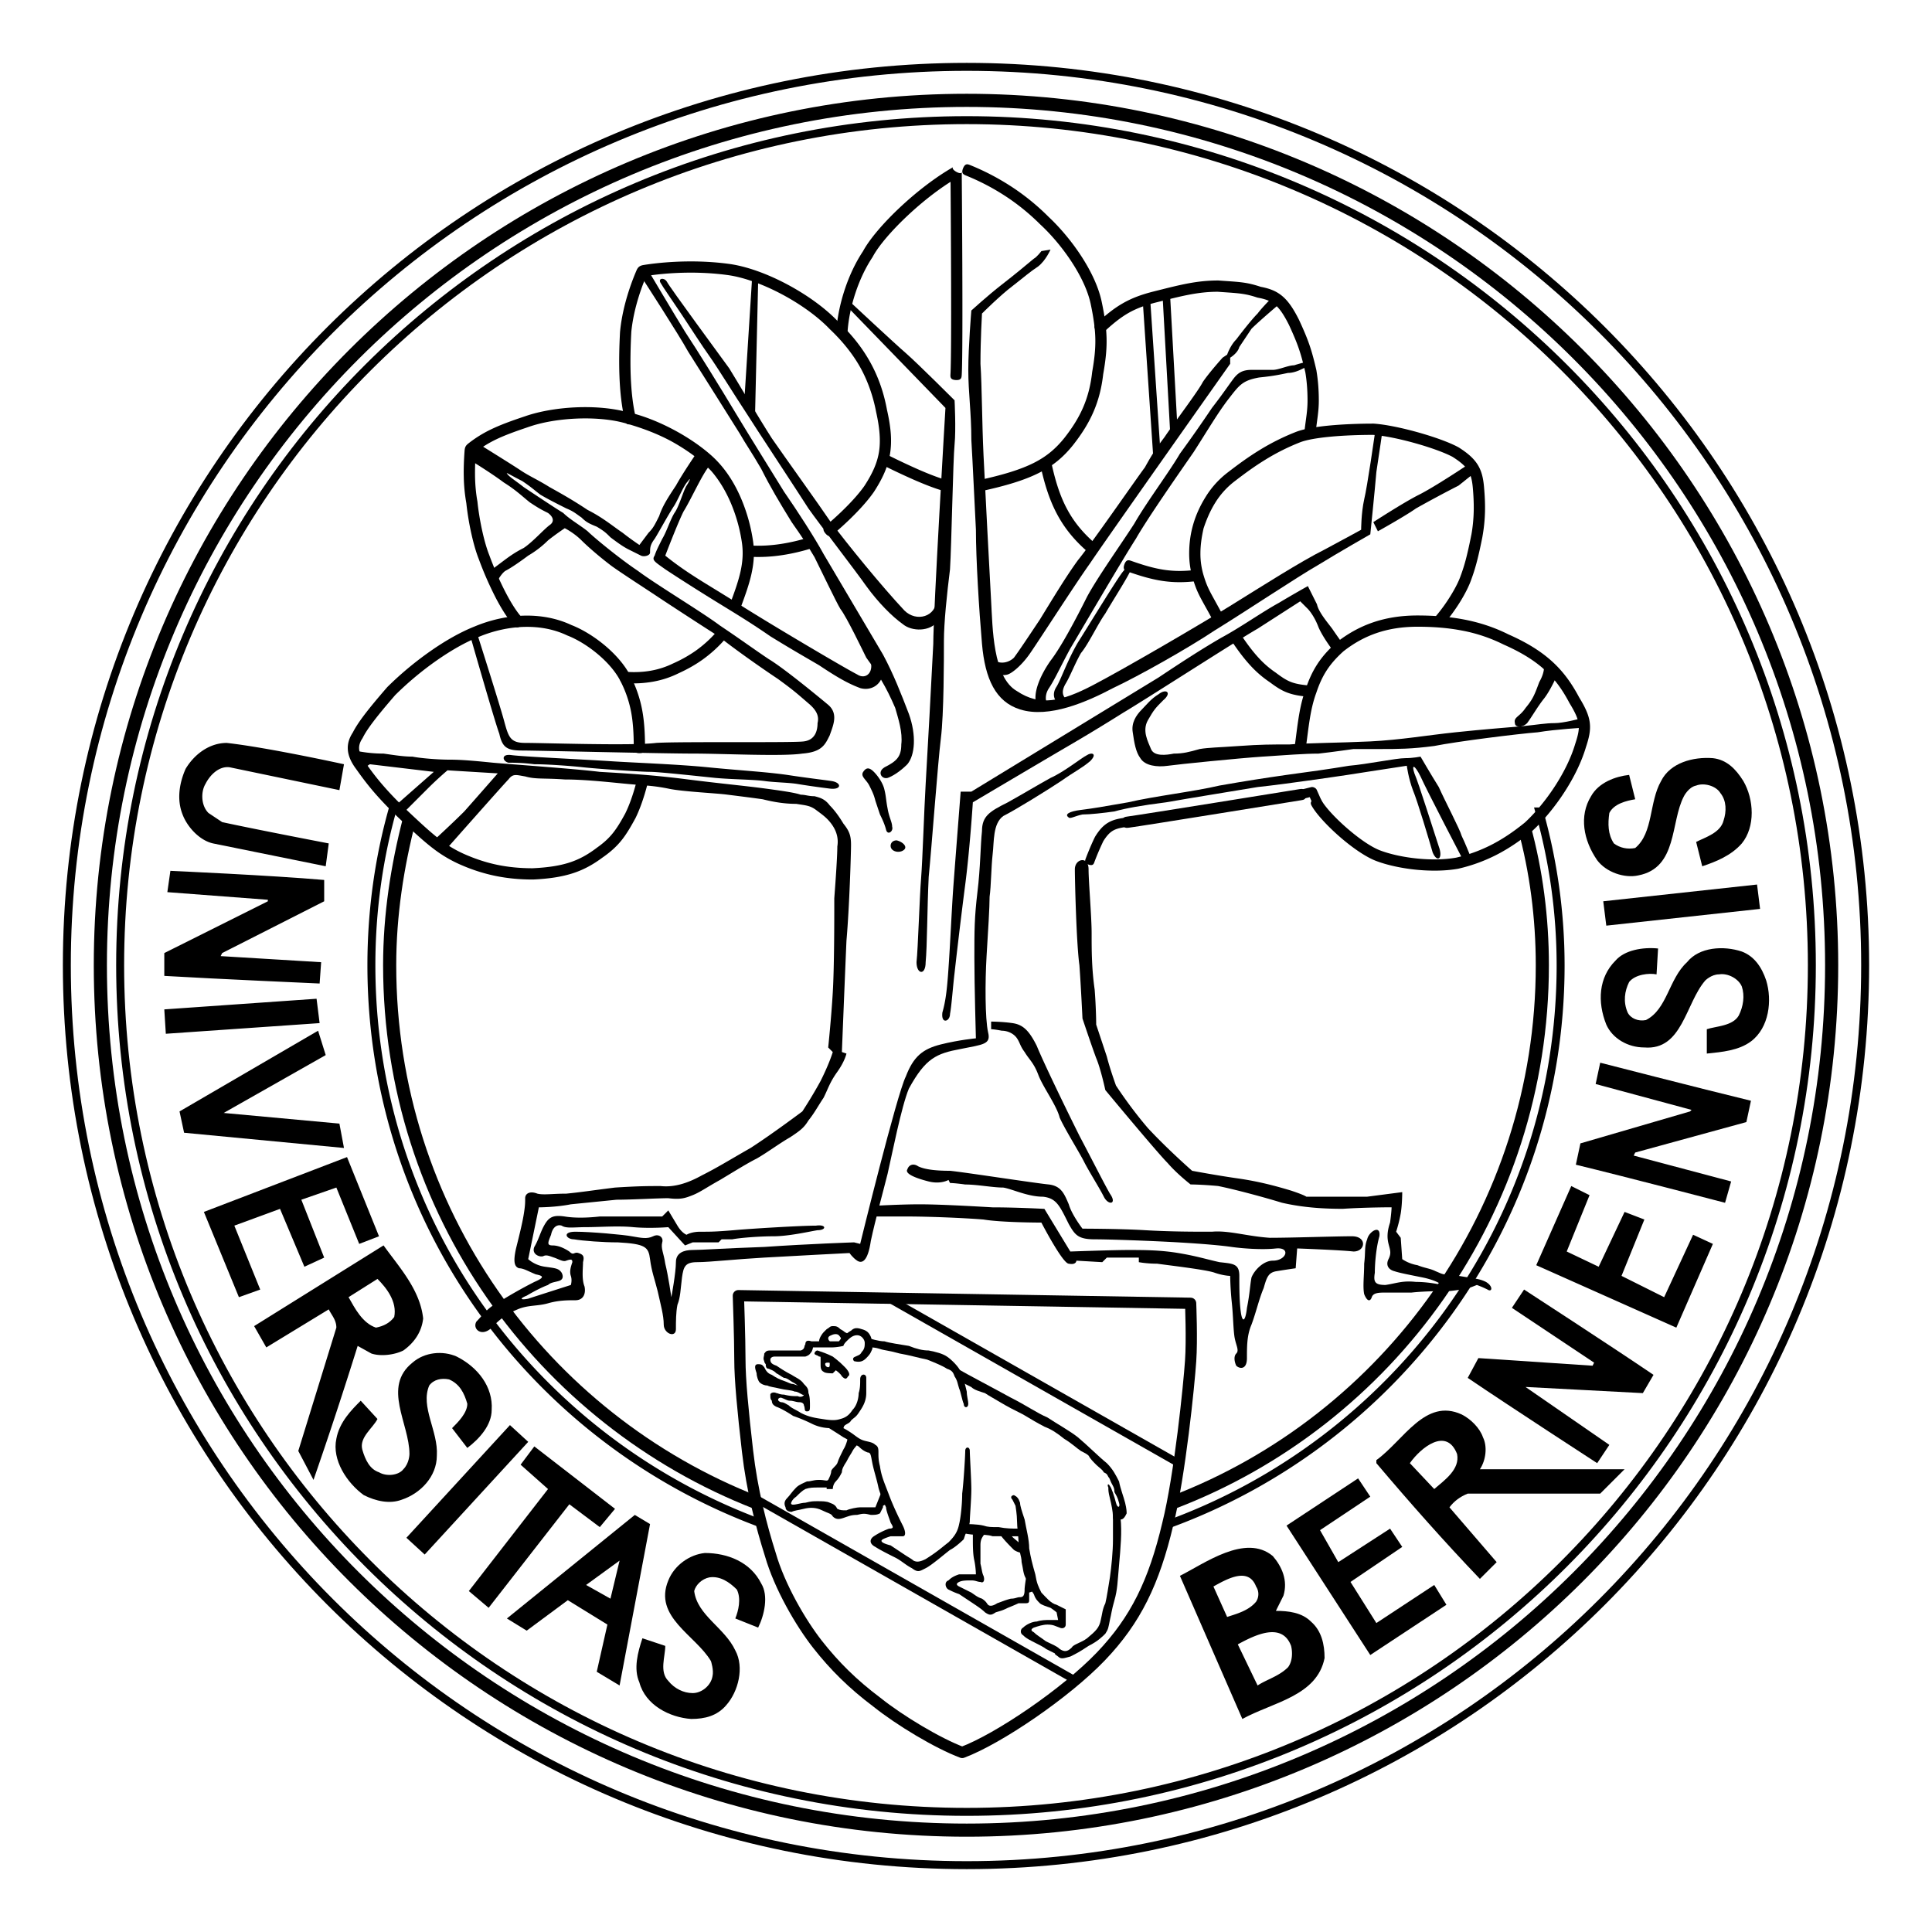 <svg xmlns="http://www.w3.org/2000/svg" width="2500" height="2500" viewBox="0 0 192.756 192.756"><path fill-rule="evenodd" clip-rule="evenodd" fill="#fff" d="M0 0h192.756v192.756H0V0z"/><path d="M62.983 33.132h.002c-.075 1.431-.113 2.936-.057 4.395.056 1.451.203 2.86.497 4.109.064.272.128.546-.418.673s-.61-.146-.674-.418c-.313-1.333-.471-2.812-.528-4.324-.059-1.501-.02-3.038.057-4.491l.005-.024c.271-2.826 1.347-5.402 1.647-6.093.146-.334.346-.463.7-.52.924-.151 4.467-.65 8.461-.118 1.784.232 3.862.992 5.805 2.019 2.002 1.059 3.877 2.408 5.155 3.762 1.327 1.25 2.383 2.583 3.187 4.035.805 1.452 1.355 3.022 1.671 4.746.396 1.74.512 3.096.31 4.37-.203 1.281-.724 2.449-1.602 3.806l-.009.014c-1.417 2.046-4.044 4.21-4.051 4.215-.215.18-.431.359-.79-.073-.36-.432-.145-.611.071-.791.006-.006 2.52-2.076 3.84-3.975l.009-.014-.005.007c.792-1.226 1.256-2.26 1.432-3.366.174-1.103.069-2.382-.283-3.953-.295-1.572-.836-3.114-1.571-4.441-.745-1.344-1.815-2.672-3.054-3.841-1.194-1.254-2.949-2.513-4.831-3.508-1.836-.97-3.781-1.687-5.428-1.9-3.765-.502-7.087-.055-8.043.1-.325.746-1.259 3.067-1.505 5.599zM96.395 17.52c-.259-.106-.519-.212-.308-.732.21-.52.47-.413.73-.307a24.065 24.065 0 0 1 4.472 2.392 23.024 23.024 0 0 1 3.311 2.744l-.002.001c1.172 1.091 2.434 2.584 3.445 4.191.881 1.399 1.578 2.893 1.873 4.294.311 1.482.469 2.617.488 3.713.02 1.1-.098 2.159-.332 3.486h-.002c-.158 1.411-.475 2.63-.967 3.771-.494 1.147-1.166 2.214-2.031 3.315l-.002.004c-.961 1.203-2.006 2.086-3.453 2.81-1.412.705-3.199 1.251-5.678 1.793-.273.06-.547.12-.666-.429-.119-.548.156-.608.43-.668 2.383-.521 4.09-1.041 5.414-1.701 1.285-.643 2.217-1.432 3.078-2.507v.001c.803-1.024 1.424-2.009 1.877-3.061.453-1.052.744-2.179.891-3.487l.004-.035c.221-1.254.332-2.25.314-3.275-.02-1.029-.168-2.1-.461-3.502-.268-1.263-.91-2.632-1.725-3.926-.961-1.528-2.162-2.949-3.275-3.982l-.016-.013a21.977 21.977 0 0 0-3.146-2.612 22.885 22.885 0 0 0-4.263-2.278z"/><path d="M88 46.367c-.251-.125-.501-.25-.251-.753.25-.502.5-.377.751-.252a70.28 70.28 0 0 0 3.068 1.452c1.055.462 2.092.87 2.905 1.092.271.074.541.146.394.689-.147.542-.417.468-.688.395-.856-.233-1.949-.663-3.058-1.149A71.527 71.527 0 0 1 88 46.367zM62.381 41.062c1.589.317 3.415 1.034 5.111 1.966 1.246.686 2.43 1.492 3.405 2.347 1.359 1.191 2.326 2.687 3.039 4.35a17.257 17.257 0 0 1 1.196 4.264c.162 1.135.082 2.187-.161 3.276-.235 1.059-.623 2.143-1.085 3.379-.098.263-.197.525-.721.331-.524-.195-.425-.458-.327-.72.447-1.194.821-2.238 1.042-3.23.212-.959.285-1.884.142-2.877a16.134 16.134 0 0 0-1.116-3.983c-.474-1.104-1.106-2.205-1.929-3.158-1.01-1.083-2.46-2.136-4.024-2.996-1.35-.727-2.778-1.258-4.08-1.646a14.224 14.224 0 0 0-1.276-.33c-1.286-.256-2.737-.335-4.161-.268h-.002c-1.614.075-3.182.337-4.422.737-.189.06-.378.127-.565.191-1.207.408-2.133.756-2.923 1.132-.756.362-1.394.757-2.05 1.263a26.72 26.72 0 0 0-.079 2.473c.018.854.091 1.664.235 2.458l.006.043c.081.809.251 1.885.484 2.936.193.867.429 1.717.694 2.38l.007.018c.346.952.948 2.416 1.658 3.771.496.945 1.04 1.831 1.575 2.425.187.208.375.417-.042.792-.417.375-.605.166-.792-.042-.605-.671-1.203-1.638-1.737-2.656a34.405 34.405 0 0 1-1.715-3.909c-.284-.715-.537-1.619-.74-2.537a27.405 27.405 0 0 1-.503-3.048 16.634 16.634 0 0 1-.254-2.608c-.019-.832.013-1.686.078-2.593.03-.43.146-.57.45-.803a12.103 12.103 0 0 1 2.242-1.375c.894-.427 1.937-.814 3.321-1.275 1.383-.487 3.189-.81 5.023-.896 1.711-.082 3.475.041 4.996.418zm.003 27.089c-.279-.02-.559-.039-.519-.601.04-.562.319-.542.599-.522.938.067 1.773.013 2.505-.12a8.284 8.284 0 0 0 2.218-.732l.02-.008a13.227 13.227 0 0 0 2.222-1.256 12.027 12.027 0 0 0 1.997-1.799c.187-.208.375-.417.792-.042.416.375.229.583.042.792a13.125 13.125 0 0 1-2.182 1.961c-.748.531-1.532.965-2.391 1.356a9.382 9.382 0 0 1-2.521.828 11.12 11.12 0 0 1-2.782.143z"/><path d="M64.353 74.578c0 .28 0 .561-.562.561-.561 0-.561-.281-.561-.561 0-1.413-.074-2.56-.273-3.598a11.286 11.286 0 0 0-1.035-2.989c-.465-.931-1.253-1.84-2.151-2.616-1.02-.882-2.178-1.591-3.167-1.971l-.04-.018c-1.291-.611-2.721-.867-4.159-.843-1.6.026-3.207.397-4.652 1.004l-.009.004c-1.351.541-2.776 1.368-4.123 2.306a31.885 31.885 0 0 0-4.195 3.496c-.959 1.109-1.667 1.962-2.191 2.657-.509.671-.834 1.177-1.046 1.602l-.018.035-.018.027c-.232.349-.35.692-.323 1.051.03.39.223.826.607 1.34l.01.011c.372.521.82 1.157 1.492 1.96.672.801 1.569 1.774 2.841 2.971 1.28 1.204 2.219 2.069 3.089 2.735a11.868 11.868 0 0 0 2.671 1.563c1.031.441 2.061.773 3.139.992 1.069.217 2.203.327 3.452.329 1.547-.073 2.717-.256 3.708-.579.982-.321 1.806-.788 2.667-1.434l.013-.013c.713-.499 1.21-.96 1.631-1.486.434-.542.797-1.157 1.229-1.949h-.001c.73-1.461 1.167-3.349 1.168-3.354.054-.274.109-.549.659-.44.55.109.495.385.44.659 0 .005-.474 2.058-1.263 3.635l-.012.017c-.474.869-.87 1.542-1.344 2.135-.49.611-1.059 1.141-1.863 1.705l-.001-.002c-.956.715-1.876 1.233-2.978 1.594-1.098.359-2.36.559-4.002.636h-.026c-1.322 0-2.538-.119-3.701-.355a17.078 17.078 0 0 1-3.354-1.058 12.963 12.963 0 0 1-2.912-1.704c-.916-.701-1.876-1.584-3.178-2.81-1.31-1.234-2.238-2.238-2.933-3.067-.695-.831-1.159-1.488-1.545-2.029-.52-.696-.782-1.321-.828-1.916-.047-.617.134-1.179.496-1.73.243-.477.597-1.03 1.138-1.745.533-.706 1.264-1.589 2.265-2.744l.026-.031a33.069 33.069 0 0 1 4.351-3.624c1.403-.978 2.898-1.844 4.337-2.42l.009-.004v.001c1.575-.662 3.323-1.065 5.06-1.093 1.588-.026 3.177.26 4.628.941 1.098.425 2.371 1.203 3.487 2.167 1.003.867 1.89 1.895 2.424 2.963a12.406 12.406 0 0 1 1.131 3.278c.216 1.124.296 2.335.296 3.808zM47.328 62.512zM95.952 37.39c-.016.28-.033.56-.595.527-.561-.033-.545-.313-.528-.593.129-2.212.037-15.45.008-19.184-1.418.901-2.894 2.076-4.195 3.287-1.631 1.519-2.976 3.077-3.57 4.191l-.028.049c-.701 1.052-1.27 2.281-1.688 3.536-.448 1.346-.721 2.72-.797 3.935-.018.28-.035.56-.597.525-.561-.035-.544-.315-.526-.596.081-1.299.374-2.771.854-4.214.444-1.332 1.053-2.645 1.81-3.784.658-1.223 2.078-2.877 3.78-4.463 1.613-1.502 3.495-2.958 5.234-3.941-.173.099.018.312.26.457l-.26-.457.26.457.051.029.527-.006c0 .051.152 17.658 0 20.245zm-.527-20.239c.25.137.53.194.527-.006l-.527.006zM74.692 55.542c-.279-.019-.559-.037-.522-.599.036-.561.317-.542.596-.524 1.099.073 2.161 0 3.126-.146a18.781 18.781 0 0 0 2.601-.59c.268-.08.537-.161.697.376.161.538-.108.619-.377.698-.783.234-1.722.47-2.755.626a15.735 15.735 0 0 1-3.366.159zM103.805 46.439c-.059-.274-.119-.548.43-.667s.609.156.668.43c.371 1.704.812 3.143 1.469 4.419.652 1.268 1.523 2.394 2.76 3.484.209.186.42.371.049.79-.371.418-.582.232-.791.047-1.346-1.188-2.299-2.419-3.014-3.808-.71-1.381-1.183-2.905-1.571-4.695zM110.201 33.062c-.205.189-.412.379-.791-.036s-.172-.604.033-.793c.938-.858 1.727-1.488 2.609-1.99s1.84-.862 3.104-1.177c.154-.039.307-.078.455-.114 2.232-.56 3.854-.967 5.91-.967h.037c.221.015.426.031.617.043 1.684.116 2.32.161 3.607.588.902.17 1.576.432 2.178.948.596.51 1.094 1.248 1.658 2.378l.006.016c.463 1.003.775 1.741 1.029 2.485.254.742.447 1.48.68 2.486l.006.033c.158.947.238 1.927.238 2.998 0 1.059-.152 1.78-.307 3.098-.033.278-.066.557-.623.493-.557-.063-.523-.341-.49-.62.148-1.264.295-1.942.295-2.971 0-1.014-.072-1.93-.217-2.801-.221-.957-.406-1.659-.645-2.355-.236-.696-.535-1.399-.977-2.361-.498-.996-.914-1.627-1.383-2.027-.445-.382-.975-.578-1.709-.711l-.076-.017c-1.152-.384-1.75-.426-3.346-.536l-.615-.043c-1.912.005-3.467.395-5.604.931l-.455.114c-1.164.292-2.035.616-2.822 1.063-.785.447-1.515 1.033-2.402 1.845zM112.523 57.028c-.266-.093-.529-.187-.344-.715.188-.529.451-.436.717-.343 1.258.444 2.289.74 3.291.885.992.144 1.975.144 3.139-.001.277-.035.557-.069.623.487.068.557-.209.592-.486.626-1.266.158-2.338.157-3.434-.001-1.086-.158-2.181-.471-3.506-.938zM122.877 63.951c-.156-.233-.311-.466.156-.778.467-.311.623-.078.777.156.596.892 1.15 1.631 1.715 2.25a9.607 9.607 0 0 0 1.775 1.544l.025.02c.566.425.988.707 1.463.894.471.184 1.033.288 1.893.359.279.022.559.046.514.607-.047.562-.326.538-.605.516-.961-.08-1.615-.206-2.209-.438-.58-.227-1.066-.548-1.703-1.023a10.682 10.682 0 0 1-1.982-1.723c-.612-.671-1.2-1.454-1.819-2.384z"/><path d="M120.248 60.502l.002.002-.002-.002.002.002c.227.405.498.899.777 1.422.131.247.264.495.758.232.492-.263.361-.511.229-.758-.35-.658-.643-1.182-.838-1.537-.541-.979-.783-1.427-1.094-2.461a7.462 7.462 0 0 1-.316-2.176c0-.769.105-1.589.316-2.517.291-.869.654-1.737 1.156-2.542a7.955 7.955 0 0 1 1.992-2.188c.973-.749 1.945-1.46 3.008-2.111a21.694 21.694 0 0 1 3.535-1.763c.67-.241 1.67-.405 2.766-.516 1.482-.151 3.152-.2 4.447-.201 1.088.073 2.641.395 4.127.808 1.529.425 2.984.943 3.805 1.382.768.489 1.25.896 1.541 1.348.285.446.416.979.482 1.722.072.801.109 1.577.092 2.368-.02.776-.092 1.544-.234 2.335h-.002c-.15.758-.303 1.477-.469 2.138v.002a17.6 17.6 0 0 1-.568 1.876l-.01.02c-.191.579-.543 1.263-.951 1.934a16.819 16.819 0 0 1-1.523 2.13c-.182.213-.365.427.061.791.426.364.607.151.791-.062a18.348 18.348 0 0 0 1.635-2.275c.441-.731.83-1.494 1.055-2.167.232-.626.428-1.286.6-1.976v-.002c.176-.704.33-1.43.482-2.189v-.01c.158-.876.238-1.703.258-2.517.02-.803-.021-1.624-.1-2.494-.084-.927-.26-1.611-.656-2.228-.393-.61-.975-1.117-1.877-1.69l-.035-.018c-.889-.484-2.455-1.045-4.078-1.496-1.572-.437-3.211-.776-4.357-.853h-.035c-1.309 0-3.023.052-4.588.21-1.188.121-2.287.309-3.047.584l-.012.004a22.75 22.75 0 0 0-3.717 1.848c-1.104.676-2.107 1.41-3.107 2.181a9.017 9.017 0 0 0-2.262 2.482c-1.09 1.752-1.643 3.589-1.643 5.651 0 .87.123 1.682.365 2.496.352 1.18.616 1.657 1.239 2.781zm27.168-4.742c0 .001 0 .001 0 0z"/><path d="M130.279 74.65c-.037.277-.074.556-.629.483s-.518-.351-.48-.628c.064-.484.086-.649.119-.914.238-1.856.428-3.321.967-4.809.316-.955.68-1.757 1.164-2.504.484-.747 1.084-1.428 1.879-2.144l.029-.024c1.111-.873 2.305-1.55 3.639-2.008 1.332-.457 2.799-.695 4.455-.695 1.625 0 3.18.118 4.682.41h.004c1.512.294 2.965.766 4.377 1.471 1.945.858 3.357 1.763 4.461 2.789 1.105 1.027 1.896 2.167 2.604 3.498.65 1.059.979 1.809 1.066 2.565.086.762-.076 1.47-.4 2.445l-.004.016c-.443 1.472-1.193 2.974-2.074 4.345-.994 1.551-2.164 2.945-3.246 3.943l-.025.022c-1.248 1.014-2.42 1.796-3.613 2.402a16.504 16.504 0 0 1-3.752 1.356l-.031.007c-1.27.224-2.719.235-4.105.103-1.539-.148-3.012-.477-4.09-.891-.998-.384-2.266-1.259-3.418-2.238-1.273-1.083-2.43-2.315-2.939-3.165-.145-.24-.289-.481.191-.769.48-.286.625-.046.768.194.449.747 1.514 1.872 2.705 2.883 1.066.906 2.219 1.709 3.092 2.045.998.383 2.365.688 3.797.825 1.285.125 2.625.113 3.799-.093a15.278 15.278 0 0 0 3.479-1.259c1.117-.566 2.219-1.299 3.393-2.252 1.014-.938 2.115-2.251 3.057-3.72.828-1.292 1.533-2.703 1.945-4.075l.004-.015c.279-.838.42-1.422.355-1.983-.064-.571-.346-1.191-.908-2.105l-.018-.033c-.654-1.237-1.381-2.292-2.393-3.23-1.018-.943-2.334-1.784-4.174-2.594l-.023-.011a15.818 15.818 0 0 0-4.09-1.376h-.004c-1.42-.277-2.904-.388-4.469-.388-1.531 0-2.879.218-4.09.634-1.205.413-2.287 1.025-3.297 1.816-.717.646-1.252 1.253-1.676 1.908-.426.657-.75 1.376-1.039 2.245l-.006.015c-.504 1.382-.686 2.793-.916 4.583-.044.324-.102.77-.122.92zm15.825-12.833h.004-.004z"/><path d="M129.838 79.741c-.227.056-.453.113-.566-.341-.113-.453.113-.51.34-.566l1.215-.304c.188-.046.463.089.541.265l.607 1.367c.096.214.189.428-.238.616-.428.188-.521-.025-.617-.239l-.447-1.007-.835.209z"/><path d="M129.639 78.735c.277-.043.555-.087.641.466.084.553-.191.596-.469.639-.047.007-15.939 2.583-17.184 2.739-.279.035-.559.069-.625-.488-.068-.557.209-.591.488-.626 1.184-.148 17.104-2.724 17.149-2.73z"/><path d="M112.512 81.558c.232-.023.465-.046.512.418.045.464-.188.487-.42.51-.695.069-1.174.168-1.543.378-.355.201-.646.526-.977 1.048a25.613 25.613 0 0 0-.881 2.054c-.074.222-.146.443-.592.297-.443-.146-.369-.368-.295-.589 0-.002.471-1.258.936-2.188l.023-.038c.422-.676.812-1.104 1.324-1.394.503-.286 1.089-.414 1.913-.496z"/><path d="M73.667 129.27l45.121.76s.152 3.645 0 5.771c-.152 2.279-1.064 11.395-2.279 16.256-1.367 5.773-3.189 9.57-6.686 13.217-3.494 3.646-10.178 8.203-13.824 9.57-2.431-.91-6.229-3.189-8.507-5.012-2.431-1.824-4.253-3.646-5.925-5.773-1.671-2.127-3.798-5.773-4.71-8.963-.911-2.887-1.822-6.381-2.278-10.332-.456-3.949-.76-7.139-.76-9.115-.001-2.126-.152-6.379-.152-6.379z" fill="none" stroke="#000" stroke-width="1.123" stroke-linecap="round" stroke-linejoin="round" stroke-miterlimit="2.613"/><path d="M88.706 129.572l28.864 16.408m-42.233 3.495l32.055 18.23" fill="none" stroke="#000" stroke-width=".748" stroke-miterlimit="2.613"/><path d="M11.987 96.303c0-46.64 37.828-84.316 84.467-84.316 46.487 0 84.315 37.676 84.315 84.316 0 46.639-37.828 84.467-84.315 84.467-46.639 0-84.467-37.829-84.467-84.467zm-5.318 0c0-49.526 40.107-89.633 89.785-89.633 49.526 0 89.632 40.107 89.632 89.633 0 49.678-40.105 89.783-89.632 89.783-49.678 0-89.785-40.106-89.785-89.783z" fill="none" stroke="#000" stroke-width=".794" stroke-miterlimit="2.613"/><path d="M10.012 96.303c0-47.552 38.739-86.291 86.442-86.291 47.552 0 86.29 38.739 86.29 86.291 0 47.703-38.738 86.291-86.29 86.291-47.703 0-86.442-38.588-86.442-86.291z" fill="none" stroke="#000" stroke-width="1.31" stroke-miterlimit="2.613"/><path d="M76.097 152.057c-22.788-8.355-39.043-30.08-39.043-55.754 0-5.47.759-10.938 2.278-16.104m114.244.759a56.713 56.713 0 0 1 2.127 15.344c0 25.826-16.561 47.703-39.5 55.906" fill="none" stroke="#000" stroke-width=".794" stroke-miterlimit="2.613"/><path d="M75.489 149.93c-21.421-8.355-36.612-29.168-36.612-53.627 0-5.014.76-9.875 1.975-14.585m111.205.759c1.215 4.406 1.822 9.115 1.822 13.826 0 24.459-15.344 45.424-36.916 53.627" fill="none" stroke="#000" stroke-width="1.31" stroke-miterlimit="2.613"/><path d="M76.249 136.408c.152.305.304.609.76.762.456.303.759.455 1.215.605.456.152.607.305.912.305l.456.152s.456 0 .456.303c.152.305.303.76 0 .607-.304-.15-.456-.303-.76-.303-.304-.152-.912-.152-1.52-.305-.607-.15-.912-.15-1.215-.303-.304 0-.608-.152-.76-.305s-.304-.607-.304-.91c-.151-.457-.303-.912.152-.912s.456.154.608.304zM75.641 28.09l-.304 13.066-1.064-1.368.761-12.001.607.303z" fill-rule="evenodd" clip-rule="evenodd"/><path d="M66.526 28.09c.304.607 5.469 7.596 6.229 8.659.76 1.216 2.887 4.861 4.254 6.988 1.367 1.976 4.861 6.836 5.773 8.204 1.823 2.43 5.165 6.532 7.444 8.963 1.215 1.215 3.19.607 3.19-1.063.152-1.519.912 0 .912 0s-.304 1.368-.76 2.127c-.759 1.063-2.583 1.063-3.494.303-1.064-.76-2.432-2.127-3.646-3.798-1.063-1.519-4.709-6.229-5.773-7.748-1.063-1.671-5.469-8.355-6.229-9.57-.911-1.368-2.886-4.558-3.646-5.622-.76-1.063-1.823-2.734-2.734-4.102-.912-1.367-1.976-2.887-2.127-3.19-.305-.454.303-.607.607-.151zM64.703 27.027s2.431 4.102 3.646 6.077c1.215 1.823 3.646 5.772 5.013 8.052 1.368 2.278 3.646 5.924 4.862 7.899 1.367 1.975 3.039 4.558 3.95 6.229 1.064 1.823 4.862 8.203 5.925 10.026 1.063 1.975 1.823 3.95 2.583 5.925.76 2.127.607 4.102-.152 5.013-.759.76-1.519 1.215-1.975 1.367-.608.152-1.063-.607-.304-1.063 1.215-.608 1.671-1.064 1.671-2.279.152-1.215-.304-2.582-.607-3.646-.456-1.063-.912-1.975-1.368-2.734-.456-.911-1.215-1.823-1.519-2.279-.304-.607-1.975-4.102-2.583-4.861-.456-.759-1.822-3.646-2.582-5.166-.912-1.52-1.215-1.975-2.279-3.494-1.215-1.975-2.127-3.494-3.038-5.317-1.063-1.823-1.52-2.431-2.127-3.494-.759-1.215-4.102-6.533-5.165-8.204-.912-1.671-4.558-7.292-4.558-7.292l.607-.759z" fill-rule="evenodd" clip-rule="evenodd"/><path d="M86.731 65.614c.607 1.368-.304 2.279-1.216 1.671-1.215-.608-9.419-5.469-12.001-7.141-2.431-1.519-3.494-2.126-4.861-3.038-1.367-.911-2.279-1.671-2.279-1.671s1.215-3.19 1.823-4.406c.76-1.215 1.823-3.646 2.583-4.558.759-1.063-1.216-1.367-1.216-1.367s-1.367 1.975-2.126 3.342c-.912 1.368-1.368 2.127-1.671 3.038-.456.912-.607 1.216-1.063 1.672l-.912 1.215s-.911-.608-1.671-1.215c-.911-.608-1.975-1.52-3.494-2.279-1.367-.911-2.43-1.519-3.798-2.279-1.215-.759-1.975-1.063-2.887-1.671s-4.102-2.583-4.102-2.583l-.912.456.152 1.215s1.975 1.215 3.19 2.127c1.215.76 1.823 1.367 2.583 1.975.911.607 1.215.759 1.823 1.063.608.456.608.911.152 1.215-.607.456-1.671 1.671-2.583 2.279-.912.456-1.519.911-2.126 1.367l-1.216.912.608 1.215s.456-.912.912-1.215c.607-.305 1.671-1.064 2.278-1.52a9.782 9.782 0 0 0 1.976-1.519c.759-.607 1.671-1.215 1.671-1.215s.912.456 1.671 1.215c.607.608 1.823 1.671 3.038 2.583 1.063.76 3.19 2.127 4.558 3.039 1.368.911 4.406 2.887 6.077 3.95 1.519 1.215 4.102 3.039 5.924 4.254 1.671 1.215 1.975 1.519 3.039 2.431.912.759 1.063 1.367.912 1.975 0 .607-.152 1.671-1.367 1.823-.912.151-12.306 0-14.737.151-2.278.304-11.241 0-13.065 0-1.519 0-1.671-.607-2.126-2.278s-2.583-8.356-2.583-8.356h-.759s2.431 8.508 2.887 9.723c.304 1.367.759 1.671 2.278 1.671 1.367 0 13.977.305 17.016.305 3.038 0 8.963.303 10.938 0 1.975-.152 2.279-.913 2.734-1.824.304-.912.912-2.127-.152-3.039-.912-.759-4.406-3.646-5.925-4.558-1.367-.911-3.038-2.127-4.861-3.342-1.823-1.368-6.381-4.102-8.204-5.469-1.823-1.216-4.405-3.343-5.013-3.95-.759-.608-1.823-1.216-2.43-1.823-.76-.456-3.039-1.975-3.951-2.583-.76-.607-1.519-1.063-1.671-1.367-.152-.152.608.304 1.519.76.912.607 1.215.912 1.823 1.367.76.456 1.976 1.063 2.583 1.367.76.304 1.063.608 1.52.912.456.456.759.607 1.519.912.76.456.911.608 1.367 1.063.607.455 1.215.912 1.822 1.215l1.216.607c.304.152.912 0 .912-.303 0-.456 0-.76.456-1.368.304-.455 1.367-2.43 1.975-3.342.455-.76.911-1.975 1.367-2.431.304-.456.151 0-.152.456-.304.456-.76 2.127-1.215 2.735-.456.76-.76 1.823-1.216 2.582-.456.912-.608 1.216-.759 1.671-.304.456 0 .608 1.063 1.368.912.607 3.038 1.975 5.013 3.19 1.975 1.215 3.494 2.126 5.469 3.494 1.975 1.215 3.039 1.823 4.862 2.887 1.823 1.215 2.886 1.823 4.102 2.279 1.063.304 2.126-.304 2.279-1.519.149-1.214-1.674-2.885-1.37-1.518zM89.465 83.844c.608.152 1.063.608.76.912-.304.304-.912.304-1.216 0-.303-.304-.151-.912.456-.912zM87.187 77.008c.304.304.912 1.063 1.063 1.823.152.607.152 1.064.304 1.823.152.912.456 1.368.456 1.823.152.456-.456.912-.607.304-.152-.607-.456-1.215-.608-1.519l-.456-1.367c-.152-.608-.304-.912-.607-1.52-.304-.607-.912-.912-.608-1.367s.607-.455 1.063 0zM51.03 75.337c1.063.151 7.596.456 9.875.607s6.685.304 9.723.608c3.039.303 5.773.456 7.9.759 1.975.304 3.342.456 4.406.608s1.063.911-.152.759-2.279-.304-3.19-.456-2.279-.152-3.342-.304c-1.215-.152-3.19-.152-4.861-.304-1.519-.152-5.621-.607-6.532-.607-.912 0-5.317-.304-6.685-.456s-3.646-.304-4.862-.304c-1.215-.152-1.975-.152-2.583-.152-.608-.15-.76-.909.303-.758zM35.382 74.881c.76.152 1.671.305 2.886.305 1.063.151 1.975.303 2.887.303.759.152 2.431.304 3.798.304 1.215 0 2.734.152 4.253.304 1.671.152 8.204.608 10.634.912 2.583.152 5.317.304 8.812.76 3.646.456 5.469.607 7.748.911 2.278.304 3.038.456 3.494.608.455 0 .759.151 1.367.151.607.152 1.063.304 1.519.912.456.456.912 1.063 1.367 1.823.608.759.76 1.215.76 2.126 0 .76-.152 6.077-.456 9.571-.152 3.494-.456 11.09-.456 11.09l.456.152s-.152.76-.912 1.824c-.759 1.062-.911 1.67-1.367 2.582-.607.912-.911 1.52-1.519 2.277-.455.76-.912 1.064-1.823 1.672-1.063.607-2.278 1.52-3.342 2.127-.911.455-2.127 1.215-3.646 2.127-1.368.76-1.975 1.217-2.734 1.52-.76.303-1.216.455-2.431.303-1.063 0-3.646.152-5.166.152l-4.557.457c-1.52.303-3.191.303-3.191.303l-1.063 5.166s.608.607 1.671.76 1.367.152 1.671.607c.152.305.152.607-.152.76s-.912.152-1.215.455c-.456.152-1.368.607-2.127 1.064-.76.303-.608.455.151.303.912-.303 4.254-1.367 4.254-1.367s.152-.455 0-.91c-.152-.457 0-.912.152-1.369 0-.303-.152-.303-.608-.15-.303.15-.76-.152-1.215-.305-.456-.152-.76-.303-1.063-.152-.305.152-1.215-.15-.912-.91.456-.762.607-1.52 1.063-2.279s.912-.912 1.975-.76c.912.152 2.127.152 3.494 0h6.229l.608-.607.912 1.52c.456.76.911.91.911.91s.456-.303 1.368-.303c1.063 0 1.519 0 3.342-.152 1.671-.152 6.685-.455 8.204-.455 1.063-.152 1.063.455.152.455-.912.152-2.887.607-4.406.607-1.367 0-3.342.152-4.102.303h-1.064l-.303.305h-2.583l-.76.305-1.671-1.824s-1.823.152-3.494 0c-1.519-.15-3.342 0-4.709 0-1.215 0-1.975.152-2.431-.15-.456-.152-.912.15-1.063.91-.304.76-.456 1.064.152 1.064s1.215.303 1.671.607c.456.455.456 0 .911.152.456.152.607.303.456.91 0 .609-.152 1.672.151 2.432.152.76-.151 1.367-.911 1.367s-1.671 0-2.734.305c-1.063.303-1.976.15-3.039.607-1.063.455-1.671.91-2.431 1.67-1.063 1.217-2.127.305-1.671-.455.608-.607 1.063-1.367 2.279-1.975a45.87 45.87 0 0 1 3.494-1.975c1.063-.457.912-.607.152-.76-.76-.305-1.215-.607-1.671-.607-.456-.152-.607-.609-.304-1.977.304-1.215.608-2.43.76-3.342.152-.91.152-1.215.152-1.672 0-.455.456-.758 1.216-.455.608.152 1.519 0 2.886 0 1.52-.15 2.431-.303 4.861-.607 2.431-.15 3.19-.15 4.558-.15 1.368.15 2.735-.305 4.102-1.064 1.519-.76 2.734-1.52 4.861-2.734 2.127-1.367 5.166-3.646 5.166-3.646s.912-1.367 1.823-3.039c.912-1.822 1.216-2.887 1.216-2.887l-.456-.455s.304-2.887.456-5.469c.152-2.583.152-7.141.152-9.419.151-1.976.303-4.253.303-5.166.152-.912-.152-1.671-.607-2.278-.456-.608-.911-.912-1.519-1.368-.608-.456-1.064-.456-1.976-.607-1.063 0-2.126-.152-3.342-.457-1.063-.152-2.279-.304-3.494-.456-1.063-.152-4.557-.304-5.925-.608-1.519-.304-2.279-.304-3.951-.456-1.67-.152-4.253-.456-6.38-.456-2.126-.152-2.887 0-3.95-.304-.912-.152-1.215-.303-1.671.304-.456.456-6.229 6.988-6.229 6.988l-1.216-.912s1.823-1.67 3.039-2.886c1.215-1.368 3.342-3.798 3.342-3.798l-5.013-.305s-.912.76-1.976 1.823l-2.431 2.431-.76-.759 3.798-3.342-6.38-.76-.456.304c.003.001-1.972-1.974-1.061-1.671z" fill-rule="evenodd" clip-rule="evenodd"/><path d="M84.756 30.065s4.558 4.254 5.621 5.166c1.215 1.063 4.861 4.709 4.861 4.709s.151 2.887 0 4.405c-.152 1.52-.304 10.027-.456 12.458-.304 2.431-.607 5.317-.607 7.14 0 1.823 0 7.292-.304 9.723-.304 2.43-.912 10.786-1.215 13.824-.151 3.038-.151 6.988-.304 8.508 0 1.367-.911 1.214-.911 0 .151-1.368.304-6.533.456-8.356.152-1.975.304-6.836.456-9.418.152-2.583.607-10.786.76-13.977 0-3.19 1.215-23.547 1.215-23.547l-9.723-10.027.151-.608zM104.811 24.9s-.457 1.063-1.217 1.67c-.912.608-1.215.912-2.582 1.975-1.215.912-3.039 2.735-3.039 2.735s-.152 2.583-.152 5.013c.152 2.279.152 5.924.305 9.115s.607 11.85.76 14.585c.152 2.582.152 7.596 2.582 8.963 2.279 1.519 4.406 1.063 7.596-.607 3.191-1.671 10.482-5.925 13.674-7.9 3.189-1.975 6.988-4.405 9.418-5.621 2.279-1.215 3.646-1.975 3.646-1.975s0-1.671.305-3.038c.303-1.216 1.062-6.533 1.062-6.533l.76-.304s-.303 2.126-.607 4.102c-.152 1.823-.607 6.229-.607 6.229s-3.191 1.823-5.166 3.038c-2.127 1.215-7.596 4.862-10.33 6.533-2.734 1.823-7.596 4.558-10.178 5.773-2.584 1.367-6.381 3.039-9.268 2.127-2.432-.76-3.494-3.039-3.799-6.533-.303-3.494-.607-8.507-.607-11.394-.152-2.886-.303-6.381-.456-8.963 0-2.734-.304-4.71-.304-6.988 0-2.279.304-5.925.304-5.925s1.67-1.519 3.04-2.583c1.367-1.063 2.277-1.823 3.189-2.583.303-.152.76-.759.76-.759l.911-.152z" fill-rule="evenodd" clip-rule="evenodd"/><path d="M115.98 29.326c-.01-.186-.02-.373.355-.393.373-.021.385.167.395.353l.76 13.672c.01.187.02.374-.355.394-.373.021-.385-.167-.395-.353l-.76-13.673zM114.006 29.938c-.012-.186-.023-.372.35-.397.375-.025.387.163.4.348l1.062 15.8c.012.186.025.372-.35.397-.375.025-.387-.162-.398-.348l-1.064-15.8z"/><path d="M126.838 29.761s-.912.912-1.367 1.52c-.607.607-1.67 1.975-2.127 2.583-.607.607-.912 1.519-.912 1.519l-.455.304s-1.367 1.52-1.975 2.431c-.457.912-2.887 4.101-3.799 5.469-.91 1.215-1.215 1.671-1.975 3.039-.91 1.215-5.316 7.596-6.684 9.267-1.217 1.671-2.584 3.95-3.799 5.925-1.215 1.823-2.127 3.19-2.582 3.798-.457.456-1.367.76-2.127.152l.455 1.52s.607.152 1.064 0c.455-.152 1.367-.912 2.125-1.975.76-1.063 4.559-6.988 6.078-9.115 1.52-2.279 13.977-19.902 13.977-19.902v-.608s.76-.456.91-1.063l1.217-1.823c.76-.76 2.734-2.431 2.734-2.431l-.758-.61zM130.18 36.142s-.607.152-1.062.304c-.607 0-1.52.456-2.127.456h-2.127c-.912 0-1.367.304-1.822.911-.457.607-1.064 1.519-2.127 2.887a138.791 138.791 0 0 1-3.191 4.558c-1.062 1.823-3.342 4.861-4.557 6.988-1.369 2.127-3.646 5.317-4.711 7.292-1.062 2.127-2.582 5.013-3.645 6.381-1.064 1.519-1.824 3.342-1.369 4.405h1.064s-.455-.759.152-1.671 1.215-2.279 2.127-3.95c.91-1.519 5.164-8.811 6.533-10.938 1.215-2.126 4.404-6.684 5.771-8.659 1.367-2.126 2.432-3.949 3.494-5.317s1.367-1.823 3.039-2.127c1.52-.151 2.127-.304 2.887-.455.76 0 1.52-.456 1.822-.608.306-.153-.151-.457-.151-.457z" fill-rule="evenodd" clip-rule="evenodd"/><path d="M105.418 70.02s-.607-.608 0-1.52c.455-.759 1.062-2.582 2.127-4.405 1.062-1.671 4.102-6.685 4.557-7.14.305-.457 1.064-.76.607.151-.455.912-1.822 3.038-2.43 4.102-.76 1.063-1.672 3.038-2.432 3.95-.607 1.063-1.062 2.279-1.52 3.039-.455.759-.303 1.215 0 1.519.153.304-.909.304-.909.304zM146.283 46.472s-3.189 2.127-4.709 2.887-4.557 2.734-4.557 2.734l.455.912s2.734-1.52 3.799-2.279a126.472 126.472 0 0 1 4.252-2.279l1.52-1.215-.76-.76zM133.979 64.247s-.76-1.063-1.064-1.52c-.455-.607-1.367-1.671-1.518-2.43l-.912-1.823s-1.367.76-2.887 1.671c-1.672.912-3.797 2.431-5.773 3.494-1.822 1.063-3.494 2.127-6.229 3.95A55937.04 55937.04 0 0 1 96.91 78.983h-1.063s-.608 7.748-.76 9.875c-.152 2.279-.304 5.621-.456 7.748-.152 2.279-.304 3.344-.608 4.406-.152 1.215.76.912.76.152.152-.76.304-2.887.456-4.102.151-1.368.608-5.318 1.063-8.812s.76-8.204.76-8.204 7.443-4.406 9.266-5.469a191.572 191.572 0 0 0 5.773-3.494c1.824-1.063 11.242-7.14 13.369-8.356l4.254-2.734.76.759s.607.608 1.062 1.823c.457 1.063 1.52 2.431 1.52 2.431l.913-.759zM154.031 66.374s.152.608-.455 1.671c-.457 1.215-.607 1.671-1.367 2.582-.607.912-1.215.912-1.064 1.52 0 .456.76.456 1.217 0 .455-.608 1.062-1.671 1.67-2.431.607-.76 1.217-2.127 1.217-2.127l-1.218-1.215z" fill-rule="evenodd" clip-rule="evenodd"/><path d="M157.678 71.691s-1.672.456-2.582.456c-.912 0-1.672.152-3.191.304-1.67.152-3.799.304-6.684.608-2.887.304-5.469.759-8.508.912-3.191.151-6.229.151-8.053.303-1.822 0-2.885 0-5.014.152-2.125.152-3.037.152-3.949.304-1.062.304-1.67.457-2.582.457-.76.151-1.975.303-2.279-.457-.303-.759-.91-1.823-.303-2.886.607-1.063.76-1.216 1.518-1.975.912-.759.305-1.215-.455-.608-.76.456-1.215 1.063-1.67 1.52-.607.608-1.064 1.367-.912 2.279.152 1.063.305 1.975.76 2.583.455.76 1.67.912 2.734.76 1.062-.152 7.139-.76 9.418-.912 2.279-.151 4.254-.303 5.621-.303 1.367-.152 3.494-.457 3.494-.457h2.734c1.672 0 3.039 0 5.318-.304 2.279-.455 8.355-1.215 10.33-1.367 1.824-.304 4.559-.456 4.559-.456l-.304-.913zM146.74 85.516s-.609-1.519-.912-2.126c-.152-.608-1.672-3.494-2.279-4.862-.76-1.215-1.822-3.039-1.822-3.039s-.76.152-1.52.152c-.912 0-3.799.607-5.621.76-1.822.304-3.949.607-6.229.911-2.127.304-4.102.608-6.686 1.063-2.582.608-6.531 1.063-9.115 1.671-2.582.456-3.494.607-4.709.759-1.215.152-1.67.456-1.215.76.152.152.607-.152 1.367-.304.76 0 2.127-.152 3.189-.304 1.064-.304 2.736-.608 5.166-.912 2.584-.456 6.381-1.063 9.115-1.52 2.887-.304 9.115-1.215 10.938-1.519l3.951-.607s.152 1.215.607 2.43c.455 1.064 1.67 5.166 1.975 6.229.457 1.063 1.064.607.607-.608-.455-1.367-1.975-6.229-2.43-7.292-.305-.912 0-.912.607.303.607 1.367 4.254 8.356 4.254 8.356l.762-.301z" fill-rule="evenodd" clip-rule="evenodd"/><path d="M108.455 75.337c-.607.304-2.277 1.671-3.645 2.278-1.369.76-2.887 1.671-4.254 2.431-1.824.912-2.584 1.367-2.584 2.886-.152 1.368-.152 3.648-.454 6.078-.305 2.583-.305 3.798-.305 6.533 0 2.735.152 8.051.152 8.051s-1.671.152-3.494.607c-1.823.457-2.734 1.217-3.494 3.191-.912 1.822-4.558 16.711-4.558 16.711l-.608-.152s-4.558.152-8.963.457c-4.254.15-6.229.303-7.14.303-.912 0-1.671.305-1.671 1.215 0 1.064-.456 3.494-.456 3.494s-.304-2.125-.608-3.342c-.152-1.062-.456-1.52-.304-2.127.152-.455-.304-.91-.911-.607-.608.303-1.216.152-2.127 0-.76-.152-4.102-.455-5.621-.455-1.367 0-.912.758-.152.758.912.154 2.886.305 4.406.305 2.734.152 3.038.457 3.19 1.672.152 1.215.456 1.975.759 3.189.304 1.367.608 2.432.608 3.342 0 .912 1.215 1.369 1.215.457 0-.76 0-1.672.152-2.432.304-.76.304-1.52.456-2.734.151-1.062.303-1.52 1.519-1.52s3.95-.303 6.685-.455c2.583-.152 8.508-.455 8.508-.455s.304.455.759.76c.456.303 1.063.15 1.368-1.975.456-2.129 1.215-4.861 1.671-6.686.456-1.975 1.367-6.684 2.127-8.508 1.671-3.039 2.734-3.494 5.166-3.949 2.278-.457 3.038-.457 2.733-1.672-.303-1.367-.303-5.014-.15-7.596.15-2.431.303-4.862.303-5.925.152-1.063.152-2.886.305-4.253.152-1.216 0-3.039 1.062-3.798 1.217-.608 4.406-2.583 5.773-3.494 1.52-1.064 1.975-1.215 2.887-1.975.76-.759.152-.911-.305-.608z" fill-rule="evenodd" clip-rule="evenodd"/><path d="M98.885 101.924s1.064 0 2.127.152c1.062.15 1.67.758 2.43 2.277.609 1.52 2.887 6.229 4.254 8.965 1.52 2.885 2.432 4.709 3.039 5.771.76 1.064-.152 1.217-.607.305-.457-.912-1.52-2.584-1.975-3.494-.457-.912-1.975-3.344-2.432-4.406-.303-1.215-1.67-3.039-2.127-4.254-.455-1.215-.912-1.52-1.367-2.279-.455-.607-.455-.91-.76-1.367-.303-.455-.91-.76-1.518-.76-.76-.15-1.064-.15-1.064-.15v-.76zM108.607 86.731c0 1.215.305 4.709.305 6.381 0 1.671 0 3.493.303 5.62.152 1.975.152 3.494.152 3.494l1.062 3.191c.305 1.215.912 2.887.912 2.887s1.367 2.127 3.191 4.252c1.975 2.127 4.406 4.254 4.406 4.254s2.43.457 4.557.76c2.127.305 3.799.762 5.316 1.217 1.367.455 1.52.607 1.52.607h6.076l3.494-.455s0 1.215-.15 2.125a13.755 13.755 0 0 1-.457 1.824l.457.607.15 2.127s.609.455 1.52.607c.76.305 1.215.305 1.824.607.76.305.455.305 2.277.457 1.824.303 2.127.303 2.734.607.762.455.607 1.062.152.758-.607-.303-1.062-.455-1.062-.455s-.76.305-1.217.455c-.607 0-1.215.152-1.67.152s-2.279 0-3.646.152h-2.582c-.607 0-1.215 0-1.367.455-.152.457-.457.457-.76-.303-.152-.76 0-1.822 0-3.039.152-1.215 0-1.67.303-2.432.152-.758 1.367-1.518 1.217-.303-.305 1.064-.457 2.582-.457 3.646-.15.912 0 1.215 1.064 1.215 1.062-.152 1.67-.455 3.039-.303 1.365 0 2.582.303 2.582.303s-.455-.455-1.975-.76c-1.52-.303-2.279-.455-2.736-.607-.607-.152-.91-.607-.607-1.215.305-.607.152-.912 0-1.52-.15-.607-.15-1.215.152-2.127.152-1.062.152-1.52.152-1.52s-2.582 0-4.861.152c-2.127 0-4.102-.152-6.078-.607-1.975-.607-4.859-1.367-6.379-1.67-1.672-.154-2.734-.154-2.734-.154s-1.367-1.062-2.279-2.127c-1.064-1.062-6.229-7.291-6.229-7.291s-.457-2.127-.912-3.191c-.455-1.215-1.367-3.949-1.367-3.949s-.152-3.189-.305-5.316c-.303-2.127-.455-8.508-.455-9.571.001-1.061 1.368-1.364 1.368.003z" fill-rule="evenodd" clip-rule="evenodd"/><path d="M91.592 116.355c.608.305 1.671.455 3.19.455 1.52.152 8.356 1.217 9.875 1.367 1.215.154 1.52.912 1.975 1.977.305 1.062 1.367 2.43 1.367 2.43s3.646 0 6.229.152 4.861.152 6.686.152c1.67-.152 3.494.455 5.771.607 2.279 0 6.533-.152 8.203-.152 1.52 0 1.369 1.52.152 1.52-1.367-.152-5.621-.305-5.621-.305l-.15 1.977s-1.064.15-1.975.303c-.762.152-.912.607-1.217 1.672-.455 1.062-.76 2.43-1.215 3.645-.455 1.064-.455 2.127-.455 3.344 0 1.215-.762 1.062-1.064.76-.152-.305-.303-.912 0-1.217.303-.303 0-.76-.152-1.518-.15-.76-.15-2.279-.303-3.646-.152-1.52-.152-2.582-.152-2.582s-.607 0-1.52-.305c-.76-.305-4.709-.76-5.773-.912-1.062 0-1.822-.152-1.822-.152v-.455h-3.191l-.455.455-2.582-.15s0 .455-.76.303c-.607 0-2.734-4.102-2.734-4.102s-3.949 0-5.773-.305c-1.823-.15-5.317-.303-7.748-.303h-3.494l.304-1.062s2.583-.152 4.558-.152c1.823 0 4.709.152 7.292.303 2.43 0 5.164.152 5.164.152l2.584 4.254s4.254-.152 5.771-.152c1.52 0 3.191 0 5.014.305 1.824.303 2.734.607 4.102.91 1.369.152 1.975.152 1.975 1.369 0 1.062 0 2.582.154 3.645.15 1.064.455.912.607-.455.303-1.52.303-2.279.455-3.039.305-.76 1.215-1.67 2.127-1.67 1.367 0 1.822-1.367.305-1.217-1.369.152-3.344 0-4.406-.15-1.064-.152-2.734-.305-5.318-.457-2.582-.15-6.836-.305-8.355-.305-1.67 0-1.975-.455-2.582-1.518-.912-1.822-1.215-2.584-2.582-2.734-1.52 0-3.039-.76-3.951-.912-1.062 0-2.582-.305-3.797-.305-1.063-.15-1.52-.15-1.52-.15l-.152-.305s-.76.455-1.975.152c-1.215-.305-2.43-.76-2.127-1.215.15-.459.606-.611 1.061-.307zM34.319 76.249l-.456 2.583-10.938-2.278c-1.063-.152-1.975.759-2.431 1.671-.455.76-.455 2.127.304 2.886l1.368.912c3.493.759 10.634 2.126 10.634 2.126l-.304 2.279-11.242-2.279c-1.367-.304-2.583-1.671-3.038-2.886-.607-1.52-.304-3.19.304-4.558.912-1.519 2.431-2.583 4.102-2.583 4.101.456 11.697 2.127 11.697 2.127zM175.604 90.681l-15.344 1.671-.303-2.431 15.344-1.671.303 2.431zM31.736 102.834l.76 2.432-10.179 5.773 11.546 1.063.456 2.431-15.952-1.519-.455-2.127 13.824-8.053zM158.59 119.242l-2.279 5.621 3.189 1.52 2.584-5.469 1.975.758-2.28 5.623 4.254 2.125 2.887-6.229 1.975.913-3.647 8.355-13.977-6.229 3.495-7.898 1.824.91zM42.218 131.547c-.151 1.367-.911 2.432-1.975 3.191-.912.455-2.278.607-3.19.303l-1.368-.76a452.599 452.599 0 0 1-4.406 13.369l-1.519-2.887 3.798-12.305c0-.76-.456-1.215-.759-1.822l-6.229 3.797-1.215-2.127 12.913-8.051c1.52 2.128 3.647 4.405 3.95 7.292z" fill-rule="evenodd" clip-rule="evenodd"/><path d="M39.332 131.396c.304-1.52-.759-2.887-1.671-3.799l-2.886 1.822c.607 1.064 1.367 2.584 2.734 3.039.76-.151 1.367-.454 1.823-1.062z" fill-rule="evenodd" clip-rule="evenodd" fill="#fff"/><path d="M164.971 137.17l-1.064 1.822-11.545-.607h-.152l8.355 5.771-1.215 1.824s-8.66-5.621-12.914-8.508l1.062-1.975 11.395.76.152-.305-8.203-5.469 1.215-1.824c0 .001 8.66 5.622 12.914 8.511z" fill-rule="evenodd" clip-rule="evenodd"/><path d="M147.955 143.398c.455.91.303 2.277-.305 3.189h14.434l-2.432 2.432h-13.217c-.76.303-1.367.758-1.822 1.367l4.709 5.469-1.672 1.67c-3.494-3.646-6.988-7.596-10.33-11.545v-.305c2.734-1.975 4.861-6.229 8.508-4.557.912.456 1.822 1.368 2.127 2.28z" fill-rule="evenodd" clip-rule="evenodd"/><path d="M145.373 145.068c-1.064-2.734-3.646-.607-4.711.912l2.432 2.582c1.062-.912 2.582-1.974 2.279-3.494z" fill-rule="evenodd" clip-rule="evenodd" fill="#fff"/><path fill-rule="evenodd" clip-rule="evenodd" d="M61.36 150.537l-1.519 1.824-3.038-2.279-8.052 10.33-1.975-1.672 7.9-10.178-2.735-2.429 1.368-1.824 8.051 6.228zM64.855 152.057l-3.039 16.103-2.278-1.367 1.063-4.709-3.95-2.432-4.102 3.039-1.975-1.214 12.761-10.332 1.52.912z"/><path fill-rule="evenodd" clip-rule="evenodd" fill="#fff" d="M60.905 159.5l.911-3.797-3.342 2.43 2.431 1.367z"/><path d="M126.99 155.248c.91 1.062 1.52 2.43 1.062 3.949l-.758 1.52c1.215 0 2.582.15 3.492 1.062 1.064.912 1.367 2.279 1.367 3.646-.758 3.799-5.164 4.406-8.203 6.076l-6.229-14.279c2.433-1.216 6.535-4.253 9.269-1.974zM75.945 157.982c.76 1.215.304 3.189-.304 4.404l-2.279-.91c.305-.76.608-1.977.152-2.887-.76-.76-1.671-1.367-2.734-1.215-.76.15-1.368.758-1.52 1.365.304 2.432 3.039 3.646 4.102 5.926.912 1.672.305 4.102-.911 5.469-.912 1.064-2.127 1.367-3.494 1.367-2.127-.15-4.558-1.367-5.166-3.646-.607-1.367-.152-3.037.304-4.404l2.279.76c0 1.062-.608 2.582.304 3.494.608.76 1.519 1.215 2.431 1.215.911 0 1.822-.76 1.975-1.672.152-.607-.152-1.518-.152-1.518-1.519-2.584-5.772-4.406-4.253-8.053.608-1.52 2.126-2.582 3.646-2.734 2.278 0 4.556.912 5.62 3.039z" fill-rule="evenodd" clip-rule="evenodd"/><path d="M125.318 158.285c-.76-1.975-2.887-.76-4.254 0l1.367 3.039c.912-.305 2.127-.607 2.887-1.52a1.375 1.375 0 0 0 0-1.519zM128.812 164.211c-.912-2.432-3.645-1.064-5.316-.152l1.975 4.102c.912-.607 2.127-.912 3.039-1.822.455-.609.455-1.521.302-2.128z" fill-rule="evenodd" clip-rule="evenodd" fill="#fff"/><path d="M85.212 135.801c.608.152.912 0 1.215-.303.456-.457.456-.607.608-.912 0-.455 0-.76-.152-1.215-.152-.305-.304-.607-.912-.76-.456-.152-.759-.152-1.063.152-.304.15-.608.455-.912.607-.152.303-.304.455-.304.455h-2.734c-.456-.152-.608 0-.608.305-.151.15 0 .455-.455.607h-3.039c-.455 0-.455.152-.607.303 0 .305-.152.457 0 .76 0 .152.152.305.152.305 0 .152 0 .455.304.455.304.152.456.152.759.457.304.152.456.303.76.455.304 0 .607.303.912.455.303.152.607.457.76.607.152.305.304.457.304.607 0 .152-.304.305-.608.152-.456 0-.76 0-1.367-.152-.456 0-.608-.15-.76-.15-.304-.152-.608 0-.608.15 0 .305 0 .457.152.609 0 .303.152.455.456.607.456.152 1.215.607 1.671.912.456.15 1.215.455 1.823.758a4.19 4.19 0 0 0 1.975.457c.607 0 .911 0 1.215-.152.304-.305.608-.305.76-.607.304-.305.456-.305.759-.76s.76-1.064.76-1.975v-1.52c0-.455-.607-.455-.607.152 0 .455 0 .91-.152 1.367 0 .455-.152 1.215-.607 1.67-.304.457-.608.76-1.216.912-.456.152-.911.152-1.822 0-1.063-.152-1.52-.303-2.127-.607-.457-.305-.912-.455-1.216-.76-.304-.152-.456-.305-.76-.305-.456-.15-.304-.455 0-.455.456.152.608.305.912.305.304 0 .607.15.912.15s.457.152.457.305c.151.305 0 .607.303.607.304 0 .304-.152.304-.607 0-.305 0-.912-.152-1.215 0-.457-.152-.607-.455-.912-.304-.455-.761-.607-1.216-.91-.607-.305-1.063-.609-1.519-.912-.456-.152-.608-.305-.608-.609 0-.15.152-.303.456-.303h3.038c.456-.152.456-.305.608-.455.151-.305.151-.457.151-.457h1.823c.607 0 1.215-.152 1.215-.152s0-.15.304-.455c.304-.303.608-.607 1.063-.607s.759.455.759.76c0 .303 0 .607-.304.912-.151.303-.304.303-.607.455-.457.154-.153.457-.153.457z" fill-rule="evenodd" clip-rule="evenodd"/><path d="M82.781 133.826c-.152-.152-.304-.455.152-.607.304-.152.607-.152.76 0 .151.152.304.455.304.455l.607-.607-.304-.152s-.152-.15-.456-.303c-.304-.305-.456-.305-.759-.305-.304 0-.304.152-.608.305-.151.152-.151.152-.304.303-.151.152-.456.609-.456.912.001.304 1.216.304 1.064-.001zM86.731 133.523s.911.303 1.519.303c.456.152 1.519.305 2.431.455.76.305 1.367.457 1.975.457.76.152 1.367.303 1.823.607.456.303 1.215 1.062 1.368 1.52.303.607.456 1.367.607 1.975 0 .455.152.912.152 1.215 0 .457-.456.457-.456 0-.152-.303-.303-1.215-.456-1.52-.152-.455-.152-.76-.456-1.215-.152-.455-.304-.607-.76-.76-.456-.303-1.215-.607-1.975-.912-.76-.15-1.823-.455-2.735-.607-1.063-.303-1.519-.303-1.975-.455-.456-.152-.759-.152-.911-.152-.303.152-.151-.911-.151-.911z" fill-rule="evenodd" clip-rule="evenodd"/><path d="M95.542 136.561c.76.457 3.95 2.127 5.317 2.887 1.52.76 2.582 1.52 3.646 1.975.912.607 2.279 1.367 3.039 1.977.91.758 2.125 1.975 2.885 2.582.609.607.912 1.215 1.217 1.822.15.76.455 1.52.607 2.127s.152.912.152 1.064c-.152.303-.305.607-.609.607-.303.152-.758.303-.758-.305 0-.455-.152-1.215-.305-1.822-.152-.609-.152-.76-.152-1.064-.152-.303 0-.455.152-.152.152.152.455 1.064.607 1.672s.455.457.305 0c-.152-.607-.305-.76-.457-1.064 0-.455-.15-.607-.303-.91-.152-.305-.152-.457-.305-.607-.152-.305-.152-.305-.455-.455-.152-.305-.457-.457-.76-.76-.305-.305-.607-.609-.76-.912-.152-.152-.455-.305-.76-.457-.455-.303-.91-.758-1.67-1.215-.76-.607-1.217-.912-1.977-1.215-.607-.305-1.367-.76-2.127-1.215-.91-.457-1.518-.76-2.277-1.217-.76-.455-1.064-.607-1.52-.91-.457-.152-1.064-.305-1.368-.607l-.912-.457s-1.211-1.672-.452-1.369z" fill-rule="evenodd" clip-rule="evenodd"/><path d="M111.797 151.449c.152 1.367 0 3.039-.15 4.709-.152 1.672-.152 2.432-.457 3.494-.303 1.064-.303 1.367-.455 1.975-.152.76-.152.912-.455 1.367-.305.305-.76.76-1.672 1.217-.912.607-1.215.76-1.822 1.062-.607.152-.912.305-1.217 0-.455-.303-.303-.303-.303-.303l-.912-.457c-.152-.15-.76-.455-1.367-.76-.607-.303-.76-.455-.912-.607-.303-.152-.303-.607 0-.76.305-.303.912-.607 1.367-.607.457-.152.912-.152 1.217-.152h.91l-.15-.76s-.152-.15-.607-.455c-.457-.152-.912-.303-1.064-.455-.305-.305-.455-.457-.607-.912-.305-.455-.607-.912-.76-1.52-.305-.455-.305-1.062-.455-1.67 0-.607-.305-1.217-.305-1.824 0-.76-.152-1.67-.152-2.277 0-.609-.15-1.52-.15-1.52l-.305-.609c-.305-.303 0-.455.152-.455.303.152.455.305.607.76 0 .305.152.76.455 1.672.152.91.455 1.975.455 2.887.152.91.305 1.518.609 2.582.15.912.303 1.215.607 1.822.455.457.912 1.064 1.52 1.217l.91.455v1.52c0 .303-.303.455-.607.303-.455-.152-.607-.303-1.215-.303-.455 0-.912.15-1.367.303-.305.152-.305.305 0 .457.303.303.607.455 1.215.91.607.305 1.064.457 1.367.76.457.305.76.305 1.217-.15.15-.305.91-.457 1.518-.912.912-.76 1.215-1.064 1.367-1.824.152-.607.152-1.062.457-1.67.15-.607.303-1.672.455-2.582.152-1.064.305-2.584.305-3.799v-2.582s.756-.307.756.453z" fill-rule="evenodd" clip-rule="evenodd"/><path d="M101.619 152.512c-.607 0-1.215 0-1.975-.15-.76 0-1.064 0-1.52-.152-.607-.152-1.671-.152-1.671-.152l-.304.912s.608.15 1.215.15c.76 0 1.215 0 1.672.152H101.771s.456-.76-.152-.76z" fill-rule="evenodd" clip-rule="evenodd"/><path d="M100.859 153.119c.152.305.457.457.76.76.455.152.455 1.064.455 1.064s-.455 0-.91-.305c-.305-.303-1.064-1.062-1.367-1.52-.305-.454.91-.454 1.062.001zM98.277 152.969c-.305.455-.457.607-.457 1.215v1.822c.152.607.152.912.305 1.217.152.455 0 .76-.305.607-.303 0-.455-.152-.911-.152s-.912 0-1.215.152c-.304.152-.304.303 0 .455.304.152.608.305 1.215.607.456.305.608.457 1.063.607.457.305.457.457.607.609.152.15.457.15.912-.152.457-.152.76-.305 1.367-.457.457 0 .607-.15.912-.15.303 0 .455-.152.455-.76 0-.305.152-1.215.152-1.215l.76 1.365-.457.152v.76c0 .305-.15.305-.455.305h-.607s-.303.152-1.062.455c-.607.305-.76.305-1.217.455-.455.305-.607.305-1.062 0-.305-.303-.76-.607-1.215-.91-.457-.305-.913-.607-1.368-.912-.456-.152-.759-.305-1.063-.455-.304-.152-.456-.76 0-.912.304-.303.608-.455 1.063-.607h1.671s0-.607-.152-1.367c-.15-.607-.15-1.52-.15-2.127v-.912s1.367-.152 1.214.305zM96.758 144.764c0 .457.152 2.887.152 3.799 0 1.062-.152 2.734-.152 3.191 0 .455-.456 1.365-.456 1.365l-.152.457s-.76.76-1.367 1.062c-.607.457-1.823 1.52-2.431 1.824-.607.303-.76.455-1.367 0-.607-.305-1.063-.76-1.671-1.064-.608-.303-1.52-.76-1.975-1.062-.607-.305-.607-.76-.152-1.064a7.164 7.164 0 0 1 1.519-.76c.608 0 .304-.303.152-.607-.152-.455-.456-1.215-.456-1.518-.152-.305-.608-1.367-.76-1.977-.151-.76-.455-1.67-.607-2.43s-.152-1.064-.456-1.064c-.456-.152-.759-.455-.912-.607-.304-.152-.911-.607-1.519-.91-.456-.305-1.671-1.064-1.671-1.064l1.823-.305-.152.457s.304.15.76.455c.456.305.759.607 1.215.76.456.152.912.152 1.215.455.303.152.303.457.303.76 0 .457 0 .76.152 1.367.152 1.064.456 1.672.912 2.887.456 1.217 1.063 2.432 1.368 3.039.304.607.304 1.062 0 1.062h-1.216c-.456.152-.912.305-.912.457 0 .15.304.303.912.455l1.368.912c.456.303.759.455.911.607.304.152.608.152 1.215-.152 1.215-.76 1.671-1.215 2.279-1.672.608-.607.912-1.062 1.063-1.822.152-.607.304-1.975.304-3.037.152-1.217.304-3.799.304-4.256.001-.455.457-.455.457 0z" fill-rule="evenodd" clip-rule="evenodd"/><path d="M84.604 143.398s-.152.758-.456 1.215c-.304.607-.456.91-.608 1.367-.152.303-.455.455-.607.76 0 .303-.152.607-.304.91-.152.152-.304 0-.912 0s-.759.152-1.215.152c-.303.152-.76.305-1.064.607-.456.455-.607.76-.911 1.064-.304.303-.304.607-.152.912 0 .303.304.455.607.455.304-.152.608-.152 1.216-.305.607-.15 1.215-.15 1.823.152.607.305.911.305 1.063.607.303.305.607.305 1.063.152s.76-.305 1.367-.305c.608-.15.759-.15 1.368 0 .456 0 .607 0 .911-.15l.304-.607v-.152l.304-.152-.456-1.217-.607 1.521h-1.519c-.304 0-1.063.15-1.368.303-.456 0-.608 0-.912-.152-.152-.303-.303-.455-.759-.607-.304-.152-.759-.152-1.215-.152s-.607 0-1.216.152c-.455 0-1.215.305-1.367.152-.152 0 0-.457.456-.76.304-.303.608-.607.912-.76.456-.152.76-.152 1.368-.152h.759v.152h.608s0-.455.303-.76c.304-.305.456-.607.608-.91 0-.305.152-.609.456-1.064.304-.607.456-.76.608-1.064.152-.303.607-.758.607-.758l-1.063-.606zM81.566 134.738c.456.152.911.303 1.52.607.607.455.911.76 1.215 1.062.304.305.608.762.304.912-.152.305-.304.305-.607 0-.152-.303-.608-.607-.608-.607l-.303.305c-.152 0-.76 0-.912-.152-.304-.152-.304-.457-.304-.76v-.607c0-.152 0-.152-.152-.152-.152-.152-.456-.152-.456-.305-.001-.15.151-.303.303-.303z" fill-rule="evenodd" clip-rule="evenodd"/><path d="M82.326 136.105c0-.152.151-.152.304-.152.152 0 .152 0 .152.152s0 .303-.152.303a.324.324 0 0 1-.304-.303z" fill-rule="evenodd" clip-rule="evenodd" fill="#fff"/><path d="M16.392 97.365v-2.278l10.331-5.166v-.151l-10.027-.76.304-2.127s10.179.456 15.344.911v2.127l-10.178 5.166-.152.304 10.027.608-.152 2.126c-.001 0-10.331-.455-15.497-.76zM174.693 109.822l-.457 2.127-11.09 3.039-.152.305 9.723 2.582-.607 2.127s-9.875-2.582-14.887-3.799l.455-2.127 10.938-3.189.152-.152-9.57-2.582.455-2.127c-.001-.001 10.027 2.581 15.04 3.796zM31.888 102.076l-15.344 1.063-.152-2.432 15.192-1.062.304 2.431zM52.701 143.854l-10.33 11.242-1.824-1.672 10.331-11.242 1.823 1.672zM136.713 149.322l-5.014 3.342 1.822 3.191 5.167-3.343 1.214 1.824-5.164 3.494 2.582 4.102 5.774-3.799 1.215 1.976-7.596 5.012-8.356-12.912 7.141-4.711 1.215 1.824zM35.838 124.104l-2.279-5.622-3.494 1.215 2.279 5.774-1.975.912-2.431-5.774-4.558 1.672 2.583 6.379-2.127.76-3.494-8.506 14.281-5.471 3.19 7.901-1.975.76zM49.055 140.662c0 1.52-1.215 2.887-2.431 3.799l-1.52-1.975c.608-.607 1.52-1.52 1.52-2.432-.304-1.062-.76-1.975-1.823-2.43-.76-.152-1.52 0-1.975.607-.912 2.127.911 4.557.759 6.988 0 2.127-1.671 3.799-3.494 4.404-1.215.457-2.583.152-3.798-.455-1.671-1.215-3.19-3.494-2.734-5.621.304-1.67 1.52-2.887 2.431-3.797l1.671 1.822c-.455.912-1.823 1.824-1.519 3.039.304 1.062.759 1.975 1.671 2.279.76.455 1.975.303 2.431-.305.607-.607.607-1.52.607-1.52 0-3.039-2.734-6.684.304-9.115 1.215-1.062 3.039-1.215 4.406-.607 2.127 1.065 3.646 3.042 3.494 5.319zM161.172 95.847c.912-1.063 2.734-1.368 4.254-1.216l-.152 2.582c-.76-.15-2.127 0-2.734.76-.455.912-.607 1.977-.152 3.039.305.607 1.064.912 1.824.76 2.127-1.064 2.277-4.102 4.102-5.773 1.215-1.52 3.646-1.671 5.469-1.063 1.215.456 1.975 1.519 2.432 2.887.607 1.975.303 4.709-1.52 6.076-1.217.912-2.887 1.062-4.406 1.215v-2.43c.912-.305 2.582-.305 3.189-1.367.457-.912.609-1.977.305-2.887-.305-.76-1.367-1.367-2.279-1.217-.76 0-1.367.609-1.367.609-1.975 2.277-2.279 6.988-6.076 6.684-1.672 0-3.191-.912-3.799-2.279-.912-2.278-.762-4.709.91-6.38zM158.74 79.438c.76-1.367 2.432-1.975 3.799-2.126l.607 2.431c-.912.152-2.127.457-2.582 1.367-.152 1.064-.152 2.127.455 3.039.607.456 1.367.608 2.127.456 1.824-1.519 1.367-4.557 2.582-6.684.912-1.823 3.191-2.431 5.166-2.279 1.367.152 2.279 1.063 3.039 2.279 1.062 1.823 1.215 4.557-.152 6.229-1.064 1.216-2.582 1.823-3.949 2.279l-.607-2.431c.91-.456 2.43-.911 2.734-2.127.303-.911.303-1.975-.305-2.734-.455-.76-1.672-1.063-2.43-.76-.76.152-1.217 1.063-1.217 1.063-1.367 2.583-.607 7.141-4.557 7.9-1.367.303-3.191-.304-4.102-1.519-1.366-1.977-1.823-4.407-.608-6.383z" fill-rule="evenodd" clip-rule="evenodd"/></svg>
